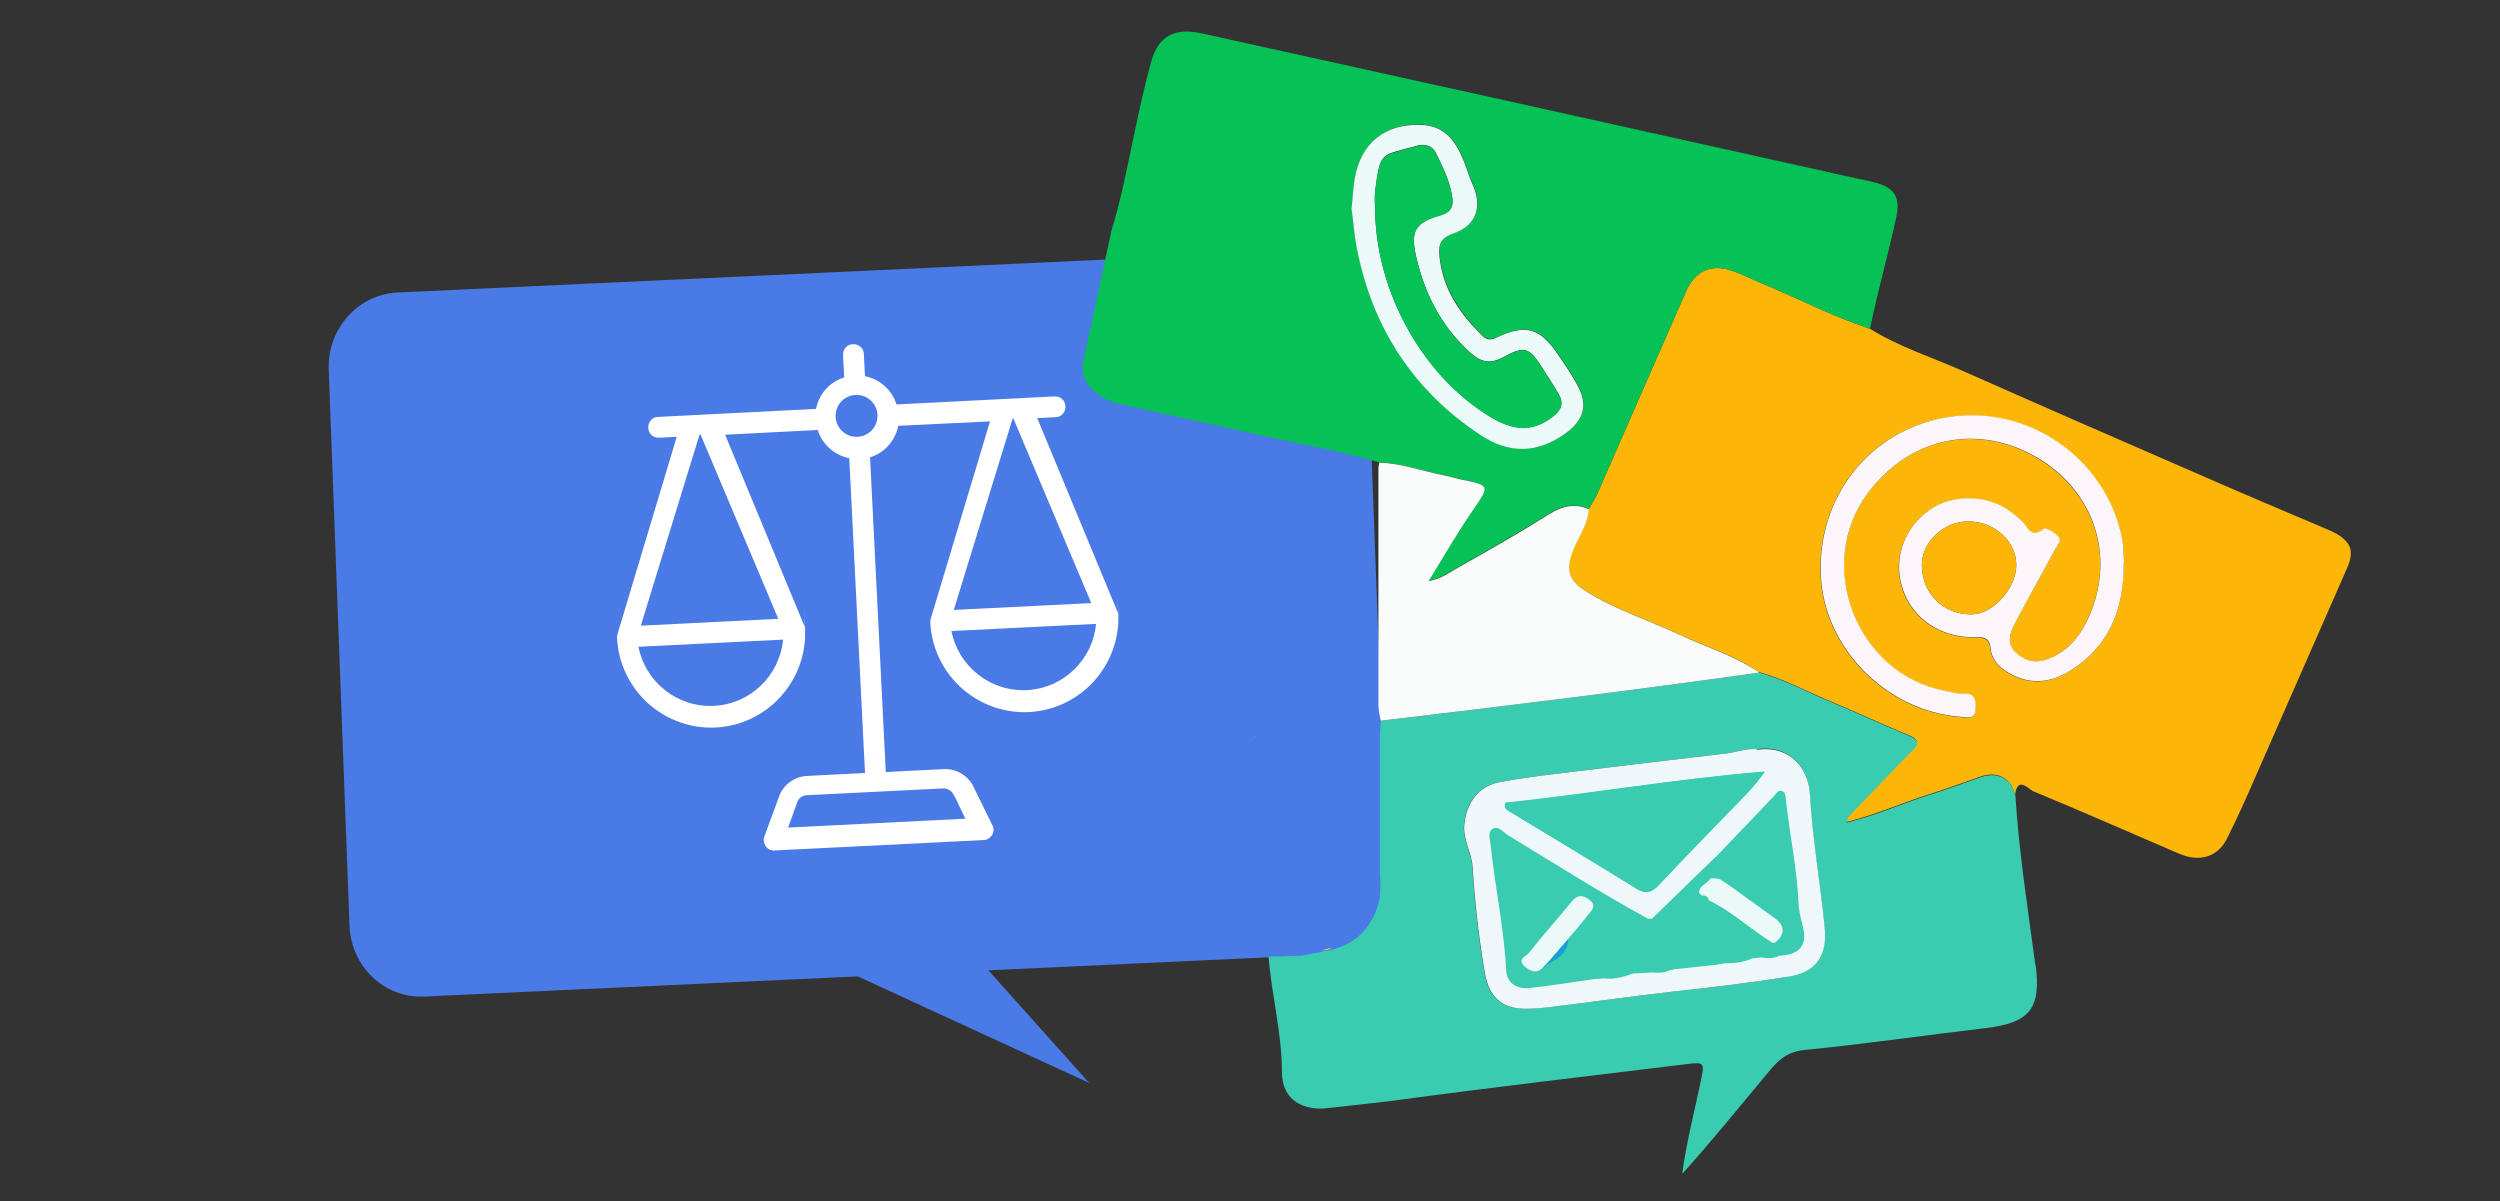 <?xml version="1.0" encoding="UTF-8"?>
<svg xmlns="http://www.w3.org/2000/svg" version="1.1" viewBox="0 0 841.9 404.5">
  <rect x="0" y="0" width="841.9" height="404.5" fill="#333333" stroke="none"/>
  <defs>
    <style>
      .cls-1 {
        fill: #4a7ae5;
      }

      .cls-2 {
        fill: #fbc955;
      }

      .cls-3 {
        fill: #fff;
      }

      .cls-4 {
        fill: #179fd3;
      }

      .cls-5 {
        fill: #3accb0;
      }

      .cls-6 {
        fill: #06c156;
      }

      .cls-7 {
        fill: #ebfaf8;
      }

      .cls-8 {
        fill: #fdb305;
      }

      .cls-9 {
        fill: #fafcfb;
      }

      .cls-10 {
        fill: #fcb608;
      }

      .cls-11 {
        fill: #fcf6fa;
      }

      .cls-12 {
        fill: #eef8fa;
      }
    </style>
  </defs>
  <!-- Generator: Adobe Illustrator 28.7.4, SVG Export Plug-In . SVG Version: 1.2.0 Build 166)  -->
  <g>
    <g id="Capa_1">
      <rect class="cls-5" x="500.1" y="259.8" width="107.8" height="73.1" rx="10.8" ry="10.8" transform="translate(-32.6 71.3) rotate(-7.2)"/>
      <path class="cls-8" d="M355.4,286.6"/>
      <path class="cls-1" d="M444,321.6l-301.2,14c-13.3.6-24.5-10-25.1-23.8l-7-187.3c-.5-13.8,9.9-25.4,23.2-26l301.2-14c13.3-.6,24.5,10,25.1,23.8l7,187.3c.5,13.8-9.9,25.4-23.2,26Z"/>
      <path class="cls-10" d="M629.7,110.7c9.6,6,20.5,9.5,30.8,14,28.4,12.6,56.9,25,85.4,37.4,11.4,5,22.9,9.8,34.4,14.7,2.3,1,4.7,1.9,6.8,3.1,4.9,3,5.6,6.1,3.3,11.4-10.4,23.7-20.8,47.4-31.2,71.1-2.9,6.7-5.9,13.3-9.2,19.9-3,6.2-9.2,8.2-16.1,5.2-16.4-7-32.6-14.2-49.1-21-1.7-.7-5.4-5.4-6.2,1.2-1.5-5.8-5.8-8.1-11.6-6.2-5.8,2-11.6,4.2-17.4,6-9.3,2.9-18.1,7-27.8,9.3.3-2.1,1.6-2.9,2.6-4,6.5-6.7,12.8-13.5,19.4-20.1,2.7-2.6,2.2-3.8-1-5.1-8.6-3.6-17-7.5-25.6-11.1-8.3-3.4-16.2-7.8-24.9-10.2-8.3-5.7-17.9-8.5-26.9-12.7-10.6-5-22-8.5-31.9-14.9-5.8-3.7-6.3-7.8-3.6-14,1.9-4.4,4.8-8.4,5.1-13.3.9-1.6,1.9-3.1,2.7-4.7,10-22.8,20-45.6,30-68.4,3.2-7.3,8.7-9.7,16.2-6.9,3,1.1,5.8,2.5,8.7,3.7,12.4,5.1,24.3,11.4,37.1,15.6ZM715.2,189.5c-.1-1.9,0-5.2-.7-8.2-5.5-27.2-32.3-45.4-59.5-40.6-25.7,4.5-43.2,26.8-41.9,53.4,1.2,24.4,22.2,45.6,47.2,47.4,2.1.2,4.9,1,4.9-2.9,0-3.1-.3-5.2-4.2-4.9-1.9.1-3.9-.5-5.9-.9-30-5.7-44.3-42.6-26-66.9,14.3-19,37.8-23.6,58-11,17.7,11,25.4,32.2,16.4,52.6-2.8,6.5-7,12.1-14.2,14.6-4.1,1.4-7.7.4-10.6-2.3-3-2.9-1.9-6.5-.3-9.7,4.5-8.5,9.2-16.9,13.8-25.4.7-1.2,2.2-2.5.8-4-1.4-1.4-4.1-3.2-5.1-2.4-4,3.1-4.9-.4-6.8-2.4-1.5-1.6-3.2-2.9-5-4.1-7.5-5.2-19.1-5.1-26.4,0-8.5,6.1-12.2,16.3-9.3,25.8,3.1,10.5,12.5,17.1,24.2,17.1,3.1,0,5.3-.1,5.7,4,.3,3.3,2.7,5.9,5.7,7.8,7.3,4.4,14.4,3.7,21.2-.6,12.8-8.1,18.1-20.2,17.9-36.3Z"/>
      <path class="cls-6" d="M629.7,110.7c-12.8-4.2-24.7-10.5-37.1-15.6-2.9-1.2-5.8-2.6-8.7-3.7-7.5-2.8-13-.4-16.2,6.9-10,22.8-20,45.6-30,68.4-.7,1.7-1.8,3.2-2.7,4.7-4.9-2.1-9.1-1.1-13.5,1.7-10,6.2-20.2,12.1-30.5,17.9-2.9,1.6-5.6,3.8-10,4.6,5.2-8.4,9.7-16.3,14.8-23.7,5.8-8.5,6-8.4-3.7-10.5-1.9-.4-3.9-1-5.8-1.4-7.3-1.3-14.4-4-21.9-4.3-12.7-3.8-25.9-6-38.8-8.9-16.2-3.7-32.4-7.1-48.6-10.8-2.6-.6-5.1-1.6-7.3-3.2-3.9-2.9-5.9-6.4-4.8-11.5,3.1-13.9,6-27.9,9-41.8.1-.5.2-1,.3-1.5,3.4-11,5.5-22.2,7.9-33.5,1.7-8,3.4-15.9,5.6-23.8,2.4-8.6,7.9-11.4,16.8-9.5,38,8.4,76,16.8,114.1,25.2,33.5,7.4,66.9,14.9,100.4,22.3,3.9.9,7.8,1.7,11.7,2.6,7.2,1.7,9.5,4.9,7.8,12.3-1.9,8.7-4.2,17.4-6.3,26.1-.9,3.6-1.6,7.1-2.4,10.7ZM455.2,69.9c.5,4.2.9,9.2,1.9,14,5.3,26.6,19,47.6,41.7,62.6,9.8,6.4,19.2,6.1,28.7-.8,5.5-4,7.3-8.9,4.3-15.1-2-4-4.6-7.7-7.1-11.4-6-8.8-10.7-10.2-20.2-5.8-2,.9-3.6,1.2-5.3-.5-7.3-7.3-13-15.5-14.3-26.2-.5-4.1,0-6.7,4.7-8.2,7.7-2.6,9.8-9,6.4-16.5-1.1-2.4-1.8-5-2.8-7.5-2.6-6.5-6.2-12-14-12.5-12.5-.7-20.8,6-22.9,18.1-.5,2.9-.6,5.9-1,9.7Z"/>
      <path class="cls-5" d="M685.4,324.8c-2.5-18.9-5.5-37.8-6.7-56.9-1.5-5.8-5.8-8.1-11.6-6.2-5.8,2-11.6,4.2-17.4,6-9.3,2.9-18.1,7-27.8,9.3.3-2.1,1.6-2.9,2.6-4,6.5-6.7,12.8-13.5,19.4-20.1,2.7-2.6,2.2-3.8-1-5.1-8.6-3.6-17-7.5-25.6-11.1-8.3-3.4-16.2-7.8-24.9-10.2-42.4,6-84.9,11.2-127.4,16.2-.1,1.8-.3,3.6-.3,5.4,0,15.5,0,31,0,46.5.1,1,.2,2,.2,2.9s0,1.6-.1,2.4c0,5.2-2.7,10.9-6.3,14.5s-8,5.2-12.9,6c-1.4.4-2.8.6-4.1.8-1.6.4-3.3.7-4.9.7-3.3,0-6.3.3-9.4.2,1,13,4.5,25.8,4.5,38.9,0,10.1,8,13,15.1,12.2,7.6-.9,15.2-1.6,22.8-2.6,32.6-4.4,65.3-8.2,98-12.2,6.3-.8,6.5-.7,5.2,5.4-2.1,10.3-4.8,20.4-6.3,31.5,9.6-10.6,18.2-21.3,27-31.8,3.7-4.4,6.8-9.2,14-9.9,20.5-2,40.9-5,61.4-7.4,14.9-1.8,18.5-6.8,16.6-21.4ZM602.1,328.9c-12.8,2.1-25.7,3.6-38.6,5-14,1.6-28,3.6-42,5.3-2.8.3-5.6.6-8.5.5-7.5-.1-11.7-4.3-13-11.7-2.1-12-3.4-24-4.2-36.1-.3-4.8-3.2-8.9-2.8-14,.6-7.1,4.5-13,11.5-14.4,7.5-1.5,15.1-2.4,22.7-3.3,17.8-2.2,35.6-4.3,53.5-6.4,3.8-.4,7.4-1.9,10.9-1.5,11.2-1.6,17.3,6.3,17.8,14.9.9,15.1,3.5,30,5,45,.9,9.5-2.9,15-12.3,16.5Z"/>
      <path class="cls-9" d="M592.4,226.5c-42.4,6-84.9,11.2-127.4,16.2-.3-1.6-.8-3.2-.8-4.9,0-26.7,0-53.4,0-80,0-.7.2-1.3.3-2,7.5.2,14.6,2.9,21.9,4.3,2,.4,3.9,1,5.8,1.4,9.7,2,9.5,2,3.7,10.5-5.1,7.4-9.6,15.2-14.8,23.7,4.4-.8,7.1-3,10-4.6,10.3-5.8,20.5-11.6,30.5-17.9,4.5-2.8,8.7-3.8,13.5-1.7-.4,5-3.3,9-5.1,13.3-2.7,6.3-2.2,10.3,3.6,14,9.9,6.4,21.3,9.9,31.9,14.9,9,4.2,18.6,7.1,26.9,12.7Z"/>
      <path class="cls-2" d="M448.5,319.1c-.9.7-1.9,1.1-3.1.9"/>
      <path class="cls-2" d="M423,247.7c-.3.3-.7.6-1,1,.3-.3.7-.6,1-1Z"/>
      <path class="cls-2" d="M422,248.7c-.4.3-.7.6-1.1.8.4-.3.7-.6,1.1-.8Z"/>
      <path class="cls-11" d="M715.2,189.5c.1,16-5.1,28.2-17.9,36.3-6.8,4.3-13.9,5-21.2.6-3.1-1.9-5.4-4.5-5.7-7.8-.4-4.2-2.6-4.1-5.7-4-11.7,0-21.1-6.6-24.2-17.1-2.9-9.6.8-19.8,9.3-25.8,7.3-5.2,18.9-5.2,26.4,0,1.8,1.2,3.5,2.6,5,4.1,1.9,2,2.8,5.5,6.8,2.4,1-.8,3.7,1,5.1,2.4,1.4,1.5-.1,2.8-.8,4-4.6,8.5-9.3,16.9-13.8,25.4-1.7,3.2-2.8,6.8.3,9.7,2.9,2.8,6.5,3.8,10.6,2.3,7.2-2.5,11.4-8.2,14.2-14.6,8.9-20.5,1.3-41.6-16.4-52.6-20.3-12.6-43.7-7.9-58,11-18.4,24.3-4,61.3,26,66.9,2,.4,4,1,5.9.9,3.9-.3,4.3,1.8,4.2,4.9,0,3.9-2.8,3.1-4.9,2.9-25-1.8-46-23-47.2-47.4-1.3-26.5,16.2-48.8,41.9-53.4,27.3-4.8,54,13.3,59.5,40.6.6,3.1.5,6.3.7,8.2ZM663.8,206.9c7.3,0,15.2-8.7,15.2-16.6,0-8.1-7.5-14.8-16.3-14.7-8.3,0-15.7,7.2-15.5,15,.2,9.4,7.3,16.3,16.6,16.3Z"/>
      <path class="cls-7" d="M455.2,69.9c.4-3.8.5-6.8,1-9.7,2.1-12.2,10.4-18.8,22.9-18.1,7.8.4,11.4,6,14,12.5,1,2.5,1.7,5.1,2.8,7.5,3.4,7.5,1.3,13.9-6.4,16.5-4.7,1.6-5.2,4.1-4.7,8.2,1.2,10.7,6.9,18.9,14.3,26.2,1.8,1.8,3.3,1.5,5.3.5,9.5-4.4,14.2-3,20.2,5.8,2.5,3.7,5.1,7.4,7.1,11.4,3.1,6.2,1.2,11.1-4.3,15.1-9.5,6.9-18.9,7.2-28.7.8-22.7-15-36.4-36-41.7-62.6-1-4.9-1.3-9.9-1.9-14ZM463.1,71.9c.8,27.5,16.5,54.9,38.7,68.4,7.3,4.4,13.9,5.6,21.1,0,2.9-2.3,3.8-4.5,2-7.6-1.7-2.9-3.5-5.7-5.3-8.5-4.7-7.4-6.1-7.9-13.6-3.8-4.1,2.2-7.3,1.6-10.8-1.6-9.7-8.7-15.3-19.5-18.2-32-2.1-8.8-.7-11.8,8-14.3,3.1-.9,4.5-2.4,4.1-5.7-.7-5.6-3.2-10.5-5.6-15.4-1-2.1-3.5-3.1-6.1-2.4-12.5,3.6-12.5,1.5-14.3,15.3-.3,2.5,0,5,0,7.5Z"/>
      <path class="cls-12" d="M591.7,252.5c11.2-1.6,17.3,6.3,17.8,14.9.9,15.1,3.5,30,5,45,.9,9.5-2.9,15-12.3,16.5-12.8,2.1-25.7,3.6-38.6,5-14,1.6-28,3.6-42,5.3-2.8.3-5.6.6-8.5.5-7.5-.1-11.7-4.3-13-11.7-2.1-12-3.4-24-4.2-36.1-.3-4.8-3.2-8.9-2.8-14,.6-7.1,4.5-13,11.5-14.4,7.5-1.5,15.1-2.4,22.7-3.3,17.8-2.2,35.6-4.3,53.5-6.4,3.8-.4,7.4-1.9,10.9-1.5ZM577.8,288.5c-7.2,7-14.3,13.9-21.5,20.9-.4,0-.9,0-1.3,0-16.1-8.8-31.5-18.6-47.1-28.1-1.6-1-3.2-3.3-5.2-2.2-1.9,1.1-.9,3.7-.7,5.5,1.4,14,4.5,27.8,5.2,42,.2,4.7,3.8,6.6,8.1,6.1,7.3-.8,14.5-2,21.7-3,1,0,2-.2,3-.2,3.5.4,6.8-.5,10-1.7,2,0,4-.2,6-.3,2,0,4.1.4,6-.7.6-.1,1.3-.3,1.9-.4,4.7-.5,9.4-1,14.1-1.5,1-.2,2-.3,2.9-.5,3.1,0,6.2-.3,9.1-1.6,1-.1,2-.3,3-.4,2.1.4,4.2.5,6.3-.6h.3c0,.1.3,0,.3,0,6.2-.4,8.7-3.7,7.3-9.5-.6-2.6-1.4-5.2-1.5-7.8-.5-11.8-3-23.4-4.3-35.1-.1-1.1,0-2.6-1.3-3-1.4-.5-2,.9-2.7,1.7-6.5,6.8-13.1,13.7-19.6,20.5ZM506.9,270.4c-.5,1.9.6,2.3,1.4,2.8,14.2,8.6,28.5,17.1,42.6,25.9,3.2,2,5.3,1.5,7.7-1.1,8.5-8.9,17-17.8,25.6-26.6,3.2-3.3,6.5-6.5,10.1-11.6-30.2,2.5-58.8,7.5-87.4,10.5Z"/>
      <path class="cls-10" d="M663.8,206.9c-9.3,0-16.4-6.9-16.6-16.3-.2-7.8,7.2-15,15.5-15,8.9,0,16.3,6.6,16.3,14.7,0,7.9-7.9,16.6-15.2,16.6Z"/>
      <path class="cls-6" d="M463.1,71.9c0-2.5-.3-5,0-7.5,1.8-13.8,1.8-11.6,14.3-15.3,2.5-.7,5.1.3,6.1,2.4,2.4,4.9,4.9,9.8,5.6,15.4.4,3.2-1,4.8-4.1,5.7-8.7,2.5-10.1,5.5-8,14.3,3,12.5,8.6,23.3,18.2,32,3.5,3.1,6.7,3.8,10.8,1.6,7.5-4.1,8.9-3.6,13.6,3.8,1.8,2.8,3.6,5.6,5.3,8.5,1.8,3.1,1,5.3-2,7.6-7.2,5.6-13.8,4.4-21.1,0-22.2-13.5-37.9-40.9-38.7-68.4Z"/>
      <path class="cls-5" d="M506.9,270.4c28.6-3,57.1-8,87.4-10.5-3.6,5.1-6.9,8.3-10.1,11.6-8.6,8.8-17.2,17.6-25.6,26.6-2.4,2.6-4.5,3.1-7.7,1.1-14.1-8.8-28.4-17.3-42.6-25.9-.8-.5-1.9-.9-1.4-2.8Z"/>
      <path class="cls-7" d="M572.2,300.6c0-2.6,2.9-2.9,3.8-4.8h2c.2.1.5.2.8.1h0c.4.2.8.4,1.2.7h0c.3.2.6.4.9.6.3.2.6.3.8.5,5.2,3.8,10.5,7.5,15.7,11.3q5.7,4.1.3,8.5c-.2,0-.5-.1-.8,0-7.3-4.5-13.6-10.5-21.4-14.3,0,0-.1-.1-.1-.1-.2-1.4-1.3-1.5-2.4-1.6-.3-.3-.6-.6-.9-.9Z"/>
      <path class="cls-4" d="M528.1,316.8c-.3,4.4-3.8,6.1-7,8l-.2-.3c2.3-2.7,4.6-5.3,6.9-8l.3.3Z"/>
      <path class="cls-4" d="M521.1,324.8c-.3.3-.6.7-1,1,0,0-.2-.2-.2-.2.3-.3.6-.7,1-1l.2.3Z"/>
      <path class="cls-7" d="M520.8,324.5c-.3.3-.6.7-1,1-2.1,2.6-4.3,1.7-6.3,0-2.8-2.5.5-3.5,1.4-4.6,4.6-5.9,9.6-11.4,14.3-17.2,1.9-2.3,3.5-2.5,5.9-.8,3,2.2.7,3.8-.4,5.3-2.2,2.9-4.6,5.6-7,8.4-2.3,2.7-4.6,5.3-6.9,8Z"/>
      <path class="cls-4" d="M580.1,296.6c.3.2.6.4.9.6-.3-.2-.6-.4-.9-.6Z"/>
      <polyline class="cls-1" points="279.2 324.7 331 324.7 366.8 364.7 275.6 322.7"/>
      <path class="cls-3" d="M376.1,205.8c0-.1,0-.3,0-.4l-.2-.4s0,0,0,0l-26.6-64.2,6.2-.3c1.9,0,3.4-1.7,3.3-3.7s-1.7-3.4-3.7-3.3l-53.2,2.7c-1.5-4.9-5.6-8.5-10.6-9.5l-.4-7.5c0-1.9-1.7-3.4-3.7-3.3s-3.4,1.7-3.3,3.7l.4,7.5c-4.9,1.5-8.5,5.6-9.5,10.6l-53.2,2.7c-1.9,0-3.4,1.7-3.3,3.7s1.7,3.4,3.7,3.3l5.9-.3-20,66.6s0,0,0,0v.4c-.2.2-.1.3-.1.4,0,.2,0,.3,0,.4.9,17.5,15.8,30.9,33.2,30.1,17.5-.9,30.9-15.8,30.1-33.2s0-.3-.1-.4c0-.1,0-.3,0-.4l-.2-.4s0,0,0,0l-26.6-64.2,31.2-1.6c1.5,4.9,5.6,8.5,10.6,9.5l5.3,106-19.5,1c-4.5.2-8.4,3.3-9.6,7.4l-4.8,13c-.4,1.1-.2,2.3.5,3.3.7,1,1.8,1.5,3,1.4l70.3-3.5c1.2,0,2.2-.7,2.9-1.7.6-1,.7-2.3.1-3.3l-6-12.2c-1.7-4.2-5.8-6.9-10.4-6.7l-19.5,1-5.3-106c4.9-1.5,8.5-5.6,9.5-10.6l30.9-1.5-20,66.6s0,0,0,0v.4c-.2.2-.1.3-.1.4,0,.2,0,.3,0,.4.9,17.5,15.8,30.9,33.2,30.1,17.5-.9,30.9-15.8,30.1-33.2s0-.3-.1-.4ZM240.4,237.7c-12.4.6-23.1-8.1-25.4-19.9l48.7-2.4c-1.1,12-10.9,21.7-23.3,22.3ZM262.1,208.4l-46.3,2.3,19.8-64.4h.3s26.2,62.1,26.2,62.1ZM321.4,268l3.7,7.7-59.7,3,3-8.3c.4-1.5,1.7-2.5,3.2-2.6l46.1-2.3c1.5,0,2.9.8,3.6,2.5ZM288.8,147.1c-3.9.2-7.2-2.8-7.4-6.7s2.8-7.2,6.7-7.4,7.2,2.8,7.4,6.7-2.8,7.2-6.7,7.4ZM341,141h.3s26.2,62.1,26.2,62.1l-46.3,2.3,19.8-64.4ZM345.8,232.4c-12.4.6-23.1-8.1-25.4-19.9l48.7-2.4c-1.1,12-10.9,21.7-23.3,22.3Z"/>
    </g>
  </g>
</svg>